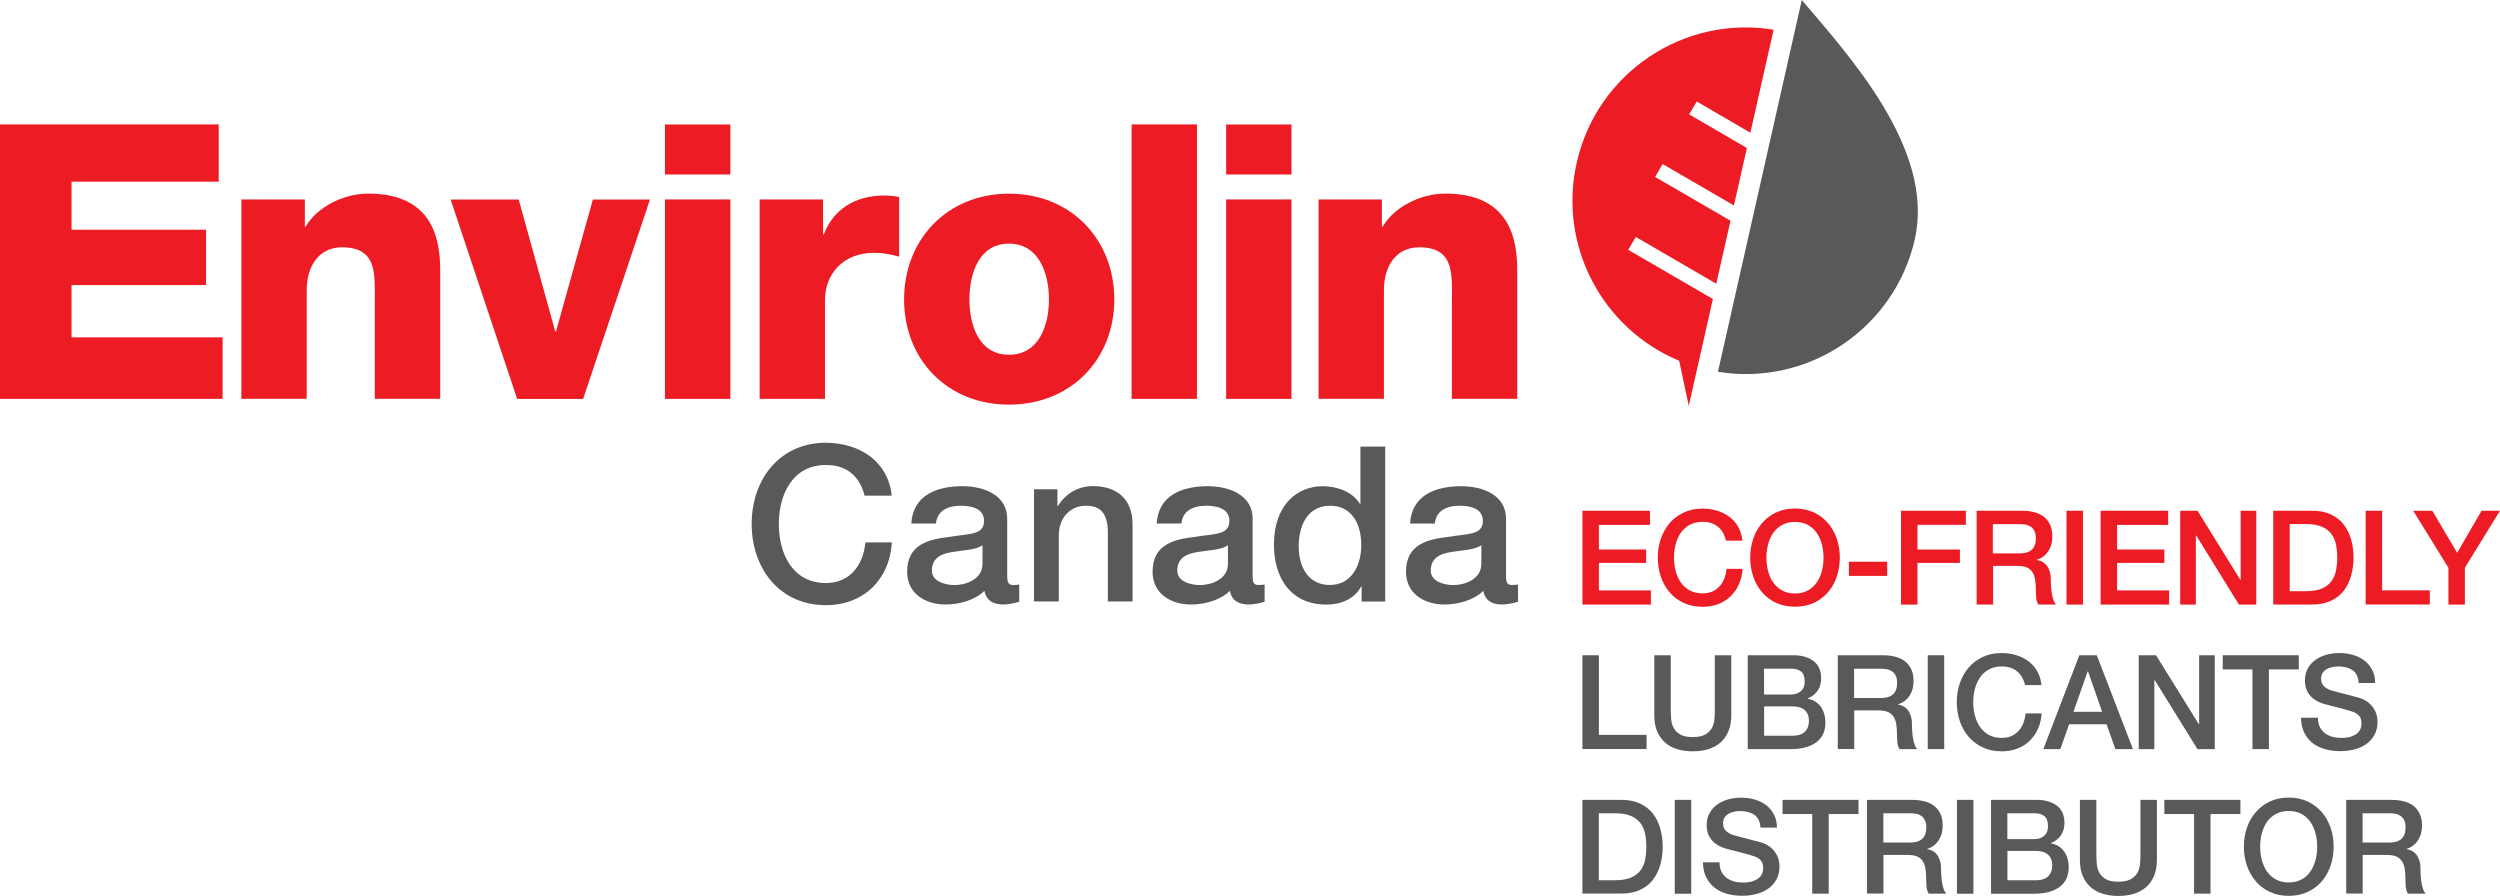 <?xml version="1.0" encoding="UTF-8"?>
<svg id="Layer_1" data-name="Layer 1" xmlns="http://www.w3.org/2000/svg" viewBox="0 0 294.58 105.57">
  <defs>
    <style>
      .cls-1 {
        fill: #58595b;
      }

      .cls-2 {
        fill: #ed1c24;
      }
    </style>
  </defs>
  <g>
    <path class="cls-1" d="M101.88,58.42c-.54-2.1-1.9-3.63-4.56-3.63-3.92,0-5.55,3.46-5.55,6.96s1.63,6.95,5.55,6.95c2.84,0,4.4-2.12,4.65-4.79h3.12c-.25,4.38-3.35,7.4-7.77,7.4-5.48,0-8.75-4.35-8.75-9.57s3.27-9.57,8.75-9.57c4.12.03,7.37,2.31,7.75,6.24h-3.19Z"/>
    <path class="cls-1" d="M118.69,67.93c0,.72.15,1,.69,1,.18,0,.41,0,.72-.05v2.02c-.44.16-1.36.33-1.85.33-1.17,0-2.02-.41-2.25-1.61-1.15,1.13-3.02,1.61-4.58,1.61-2.38,0-4.53-1.28-4.53-3.86,0-3.3,2.64-3.84,5.09-4.12,2.1-.38,3.97-.15,3.97-1.87,0-1.51-1.56-1.79-2.74-1.79-1.64,0-2.79.67-2.92,2.1h-2.91c.2-3.4,3.1-4.4,6.01-4.4,2.58,0,5.29,1.05,5.29,3.84v6.8ZM115.77,64.25c-.9.59-2.3.57-3.58.8-1.25.2-2.38.66-2.38,2.2,0,1.31,1.66,1.69,2.68,1.69,1.28,0,3.28-.66,3.28-2.5v-2.18Z"/>
    <path class="cls-1" d="M121.84,57.65h2.76v1.94l.05.05c.87-1.46,2.38-2.36,4.12-2.36,2.87,0,4.68,1.54,4.68,4.51v9.08h-2.91v-8.31c-.06-2.07-.87-2.97-2.58-2.97-1.95,0-3.2,1.53-3.2,3.48v7.8h-2.92v-13.23Z"/>
    <path class="cls-1" d="M147.6,67.93c0,.72.15,1,.7,1,.18,0,.4,0,.71-.05v2.02c-.43.16-1.35.33-1.84.33-1.17,0-2.02-.41-2.25-1.61-1.15,1.13-3.02,1.61-4.58,1.61-2.38,0-4.53-1.28-4.53-3.86,0-3.3,2.64-3.84,5.09-4.12,2.1-.38,3.96-.15,3.96-1.87,0-1.51-1.56-1.79-2.73-1.79-1.64,0-2.79.67-2.92,2.1h-2.92c.21-3.4,3.1-4.4,6.01-4.4,2.58,0,5.3,1.05,5.3,3.84v6.8ZM144.69,64.25c-.9.59-2.3.57-3.59.8-1.25.2-2.38.66-2.38,2.2,0,1.31,1.66,1.69,2.69,1.69,1.28,0,3.28-.66,3.28-2.5v-2.18Z"/>
    <path class="cls-1" d="M163.21,70.88h-2.77v-1.79h-.05c-.77,1.51-2.43,2.15-4.09,2.15-4.18,0-6.19-3.1-6.19-7.06,0-4.79,2.84-6.89,5.73-6.89,1.66,0,3.51.62,4.4,2.08h.06v-6.75h2.92v18.27ZM156.69,68.93c2.61,0,3.71-2.38,3.71-4.68,0-2.91-1.41-4.66-3.66-4.66-2.74,0-3.71,2.43-3.71,4.81s1.12,4.53,3.66,4.53Z"/>
    <path class="cls-1" d="M177.46,67.93c0,.72.15,1,.69,1,.18,0,.41,0,.72-.05v2.02c-.44.16-1.36.33-1.84.33-1.18,0-2.02-.41-2.25-1.61-1.16,1.13-3.02,1.61-4.58,1.61-2.37,0-4.53-1.28-4.53-3.86,0-3.3,2.64-3.84,5.09-4.12,2.1-.38,3.97-.15,3.97-1.87,0-1.51-1.56-1.79-2.74-1.79-1.64,0-2.79.67-2.92,2.1h-2.92c.2-3.4,3.1-4.4,6.02-4.4,2.58,0,5.29,1.05,5.29,3.84v6.8ZM174.55,64.25c-.9.59-2.31.57-3.58.8-1.25.2-2.38.66-2.38,2.2,0,1.31,1.66,1.69,2.68,1.69,1.28,0,3.28-.66,3.28-2.5v-2.18Z"/>
  </g>
  <g>
    <path class="cls-2" d="M0,14.66h25.77v6.75H8.43v5.66h15.85v6.52h-15.85v6.16h17.8v7.25H0V14.66Z"/>
    <path class="cls-2" d="M28.44,23.5h7.48v3.21h.09c1.4-2.4,4.57-3.9,7.38-3.9,7.83,0,8.48,5.71,8.48,9.1v15.08h-7.71v-11.37c0-3.22.36-6.48-3.85-6.48-2.9,0-4.17,2.44-4.17,5.03v12.82h-7.7v-23.5Z"/>
    <path class="cls-2" d="M68.71,47.01h-7.77l-7.84-23.5h8.02l4.3,15.53h.1l4.34-15.53h6.73l-7.88,23.5Z"/>
    <path class="cls-2" d="M86.06,20.56h-7.71v-5.89h7.71v5.89ZM78.35,23.5h7.71v23.5h-7.71v-23.5Z"/>
    <path class="cls-2" d="M89.5,23.5h7.48v4.12h.09c1.13-2.99,3.76-4.58,7.07-4.58.58,0,1.22.04,1.81.18v7.02c-.99-.27-1.9-.45-2.94-.45-3.81,0-5.8,2.63-5.8,5.57v11.64h-7.7v-23.5Z"/>
    <path class="cls-2" d="M118.89,22.82c7.3,0,12.41,5.39,12.41,12.46s-5.12,12.4-12.41,12.4-12.36-5.34-12.36-12.4,5.08-12.46,12.36-12.46ZM118.89,41.8c3.58,0,4.71-3.53,4.71-6.52s-1.14-6.57-4.71-6.57-4.66,3.58-4.66,6.57,1.09,6.52,4.66,6.52Z"/>
    <path class="cls-2" d="M133.34,14.66h7.7v32.34h-7.7V14.66Z"/>
    <path class="cls-2" d="M152.18,20.56h-7.7v-5.89h7.7v5.89ZM144.48,23.5h7.7v23.5h-7.7v-23.5Z"/>
    <path class="cls-2" d="M155.36,23.5h7.47v3.21h.09c1.4-2.4,4.57-3.9,7.39-3.9,7.83,0,8.47,5.71,8.47,9.1v15.08h-7.7v-11.37c0-3.22.37-6.48-3.85-6.48-2.9,0-4.16,2.44-4.16,5.03v12.82h-7.7v-23.5Z"/>
  </g>
  <path class="cls-1" d="M225.63,28.15c2.39-10.6-7.89-21.73-13.32-28.15l-9.88,43.81c10.58,1.73,20.81-5.06,23.21-15.66Z"/>
  <path class="cls-2" d="M206.25,15.63l2.74-12.13c-10.58-1.73-20.81,5.06-23.2,15.66-2.22,9.84,3.07,19.61,12.07,23.35l1.13,5.32,1.48-6.55h0l1.36-6.05-9.97-5.79.89-1.52,9.48,5.51,1.68-7.42-8.88-5.16.88-1.52,8.4,4.88,1.53-6.77-6.8-3.96.89-1.52,6.32,3.68Z"/>
  <g>
    <path class="cls-2" d="M186.46,60.18h7.96v1.67h-6.02v2.9h5.57v1.58h-5.57v3.24h6.13v1.67h-8.07v-11.06Z"/>
    <path class="cls-2" d="M203.38,63.69c-.09-.32-.2-.62-.34-.88-.14-.27-.33-.5-.56-.7-.23-.2-.49-.35-.8-.46-.3-.11-.66-.16-1.06-.16-.59,0-1.1.12-1.53.36-.43.24-.78.56-1.05.95-.27.4-.47.85-.6,1.36-.13.51-.19,1.02-.19,1.55s.06,1.04.19,1.55c.13.5.33.96.6,1.35.27.4.62.71,1.05.95.43.24.94.36,1.53.36.43,0,.82-.08,1.15-.22.33-.15.62-.36.85-.62.24-.26.42-.57.56-.92.13-.35.22-.73.26-1.13h1.89c-.04.66-.18,1.26-.43,1.81-.24.55-.57,1.02-.98,1.42-.42.4-.9.71-1.46.92-.56.22-1.17.32-1.84.32-.82,0-1.57-.15-2.22-.45-.66-.31-1.21-.72-1.66-1.25-.45-.53-.8-1.14-1.04-1.84-.24-.7-.36-1.45-.36-2.25s.12-1.53.36-2.23c.24-.7.59-1.32,1.04-1.84.45-.53,1.01-.94,1.66-1.25.66-.31,1.4-.46,2.22-.46.62,0,1.2.09,1.75.26.55.17,1.03.42,1.45.74.42.32.76.72,1.01,1.18.26.46.42,1,.48,1.6h-1.94Z"/>
    <path class="cls-2" d="M211.51,59.92c.83,0,1.56.16,2.22.46.66.31,1.21.73,1.66,1.25.45.53.8,1.14,1.04,1.84.24.7.36,1.45.36,2.23s-.12,1.54-.36,2.25c-.24.7-.59,1.32-1.04,1.84-.46.53-1.01.94-1.66,1.25-.66.3-1.4.45-2.22.45s-1.57-.15-2.22-.45c-.66-.31-1.21-.72-1.66-1.25-.45-.53-.8-1.14-1.04-1.84-.24-.7-.36-1.45-.36-2.25s.12-1.53.36-2.23c.24-.7.59-1.32,1.04-1.84.45-.53,1.01-.94,1.66-1.25.66-.31,1.4-.46,2.22-.46ZM211.51,61.5c-.59,0-1.1.12-1.53.36-.43.24-.78.56-1.05.95-.27.4-.47.85-.6,1.36-.13.51-.19,1.02-.19,1.55s.07,1.04.19,1.55c.13.5.33.96.6,1.35.27.4.62.71,1.05.95.43.24.94.36,1.53.36s1.1-.12,1.52-.36c.43-.24.78-.55,1.05-.95.27-.4.47-.85.6-1.35.13-.51.19-1.02.19-1.55s-.06-1.04-.19-1.55c-.13-.51-.33-.96-.6-1.36-.27-.4-.62-.71-1.05-.95-.43-.24-.94-.36-1.52-.36Z"/>
    <path class="cls-2" d="M217.86,66.19h4.51v1.67h-4.51v-1.67Z"/>
    <path class="cls-2" d="M224.01,60.18h7.63v1.67h-5.7v2.9h5v1.58h-5v4.91h-1.94v-11.06Z"/>
    <path class="cls-2" d="M232.9,60.18h5.28c1.22,0,2.13.26,2.74.79.61.53.91,1.26.91,2.2,0,.53-.08.96-.23,1.31-.16.35-.33.62-.54.84-.21.21-.41.36-.61.46-.2.09-.35.15-.44.18v.03c.16.02.34.07.53.15.19.08.37.21.54.39.17.18.3.42.41.71.11.29.16.65.16,1.08,0,.65.05,1.24.15,1.77.1.53.25.91.46,1.14h-2.08c-.14-.24-.23-.5-.25-.79-.03-.29-.04-.57-.04-.84,0-.51-.03-.94-.09-1.31-.06-.37-.17-.67-.34-.91-.16-.24-.39-.42-.67-.53-.28-.11-.65-.17-1.09-.17h-2.85v4.55h-1.94v-11.06ZM234.83,65.21h3.17c.62,0,1.09-.15,1.41-.44.32-.29.48-.74.48-1.32,0-.35-.05-.64-.16-.86-.1-.22-.25-.39-.43-.52-.18-.12-.39-.21-.62-.25-.23-.04-.47-.06-.72-.06h-3.14v3.45Z"/>
    <path class="cls-2" d="M243.5,60.18h1.94v11.06h-1.94v-11.06Z"/>
    <path class="cls-2" d="M247.52,60.18h7.96v1.67h-6.02v2.9h5.57v1.58h-5.57v3.24h6.13v1.67h-8.07v-11.06Z"/>
    <path class="cls-2" d="M256.9,60.18h2.04l5.05,8.15h.03v-8.15h1.84v11.06h-2.04l-5.03-8.13h-.05v8.13h-1.84v-11.06Z"/>
    <path class="cls-2" d="M267.86,60.18h4.58c.85,0,1.58.14,2.2.43s1.12.68,1.52,1.19c.39.5.68,1.09.87,1.76.19.67.29,1.39.29,2.15s-.1,1.48-.29,2.15c-.19.67-.48,1.26-.87,1.76-.39.5-.9.89-1.52,1.18-.62.29-1.35.43-2.2.43h-4.58v-11.06ZM269.8,69.66h1.91c.75,0,1.37-.1,1.85-.3.48-.2.85-.48,1.13-.84.27-.36.46-.78.56-1.26.1-.48.15-1,.15-1.56s-.05-1.07-.15-1.56c-.1-.48-.29-.9-.56-1.25-.27-.36-.65-.63-1.13-.84-.48-.2-1.1-.3-1.85-.3h-1.91v7.9Z"/>
    <path class="cls-2" d="M278.75,60.18h1.94v9.38h5.62v1.67h-7.56v-11.06Z"/>
    <path class="cls-2" d="M288.5,66.9l-4.15-6.72h2.25l2.93,4.96,2.88-4.96h2.17l-4.14,6.72v4.34h-1.94v-4.34Z"/>
  </g>
  <g>
    <path class="cls-1" d="M186.46,77.21h1.94v9.38h5.62v1.67h-7.56v-11.06Z"/>
    <path class="cls-1" d="M194.93,77.21h1.94v6.44c0,.37.02.75.05,1.13.04.38.14.73.31,1.03.17.31.43.55.77.75.35.2.83.29,1.46.29s1.12-.1,1.46-.29c.35-.2.6-.45.78-.75.17-.3.27-.65.31-1.03.04-.38.05-.76.05-1.13v-6.44h1.94v7.08c0,.71-.11,1.33-.33,1.86-.22.53-.52.97-.92,1.32-.4.36-.88.62-1.43.8-.56.17-1.18.26-1.86.26s-1.3-.09-1.86-.26c-.56-.18-1.04-.44-1.43-.8-.4-.36-.7-.8-.92-1.32-.22-.53-.32-1.15-.32-1.86v-7.08Z"/>
    <path class="cls-1" d="M205.94,77.21h5.37c.99,0,1.79.23,2.38.68.6.45.9,1.14.9,2.06,0,.56-.14,1.03-.41,1.43-.27.4-.66.7-1.17.92v.03c.68.14,1.2.47,1.55.97.35.5.53,1.13.53,1.88,0,.44-.08.84-.23,1.22-.16.38-.4.7-.73.98-.33.27-.75.49-1.27.65-.52.16-1.13.24-1.84.24h-5.08v-11.06ZM207.87,81.84h3.16c.46,0,.85-.13,1.16-.39.31-.26.46-.64.46-1.14,0-.56-.14-.95-.42-1.18s-.68-.34-1.21-.34h-3.16v3.05ZM207.87,86.69h3.42c.59,0,1.05-.15,1.37-.46.33-.3.49-.74.49-1.29s-.16-.97-.49-1.26c-.33-.29-.78-.44-1.37-.44h-3.42v3.45Z"/>
    <path class="cls-1" d="M216.54,77.21h5.28c1.22,0,2.13.26,2.74.79.61.53.92,1.26.92,2.2,0,.52-.08.96-.23,1.31-.15.35-.33.62-.54.84-.21.21-.41.36-.61.46-.2.09-.35.15-.44.19v.03c.16.02.34.07.53.15.19.08.37.21.53.39.17.18.3.42.41.71.11.29.16.65.16,1.08,0,.65.05,1.24.15,1.77.1.53.25.91.46,1.14h-2.08c-.14-.24-.23-.5-.25-.79-.03-.29-.04-.57-.04-.84,0-.51-.03-.94-.09-1.31-.06-.37-.17-.67-.34-.91-.16-.24-.39-.42-.67-.54-.28-.11-.65-.17-1.09-.17h-2.85v4.55h-1.94v-11.06ZM218.48,82.25h3.17c.62,0,1.09-.15,1.41-.44.32-.29.48-.74.48-1.32,0-.35-.05-.64-.16-.86-.1-.22-.25-.39-.43-.52-.18-.12-.39-.21-.62-.25-.23-.04-.47-.06-.72-.06h-3.14v3.45Z"/>
    <path class="cls-1" d="M227.15,77.21h1.94v11.06h-1.94v-11.06Z"/>
    <path class="cls-1" d="M238.63,80.73c-.08-.32-.2-.61-.34-.88-.14-.27-.33-.5-.56-.7-.23-.2-.49-.35-.8-.46-.31-.11-.66-.16-1.06-.16-.59,0-1.1.12-1.53.36-.43.24-.78.56-1.04.95-.27.4-.47.85-.6,1.35-.13.51-.19,1.02-.19,1.55s.06,1.04.19,1.55c.13.5.33.96.6,1.35.27.4.62.71,1.04.95.43.24.94.36,1.53.36.43,0,.81-.08,1.14-.22.33-.15.62-.36.85-.62.24-.26.42-.57.56-.92.13-.35.22-.73.26-1.13h1.89c-.04.66-.18,1.26-.43,1.81-.24.55-.57,1.02-.98,1.42-.41.4-.9.71-1.46.92-.56.22-1.17.32-1.84.32-.83,0-1.57-.15-2.22-.46-.66-.3-1.21-.72-1.67-1.25-.45-.53-.8-1.14-1.04-1.84-.24-.7-.36-1.45-.36-2.25s.12-1.53.36-2.23c.24-.7.59-1.32,1.04-1.84.45-.53,1.01-.94,1.67-1.25.65-.31,1.4-.46,2.22-.46.62,0,1.2.09,1.75.26.55.17,1.03.42,1.45.74.42.32.76.72,1.01,1.18.26.46.42,1,.48,1.59h-1.94Z"/>
    <path class="cls-1" d="M245.01,77.21h2.06l4.26,11.06h-2.07l-1.04-2.93h-4.41l-1.04,2.93h-2l4.24-11.06ZM244.33,83.87h3.37l-1.66-4.75h-.05l-1.67,4.75Z"/>
    <path class="cls-1" d="M252.01,77.21h2.04l5.05,8.14h.03v-8.14h1.84v11.06h-2.04l-5.03-8.13h-.05v8.13h-1.84v-11.06Z"/>
    <path class="cls-1" d="M261.92,77.21h8.95v1.67h-3.52v9.39h-1.94v-9.39h-3.5v-1.67Z"/>
    <path class="cls-1" d="M273.13,84.58c0,.42.07.78.22,1.08.14.3.35.54.6.74.26.19.56.33.89.42.33.09.7.13,1.09.13.42,0,.78-.05,1.08-.15.3-.1.54-.22.73-.38.19-.16.32-.33.4-.53.08-.2.12-.41.12-.61,0-.42-.09-.74-.29-.94-.19-.2-.4-.34-.63-.43-.39-.14-.85-.28-1.37-.41-.52-.13-1.16-.3-1.93-.5-.48-.12-.87-.29-1.18-.49-.32-.2-.57-.42-.75-.67-.19-.25-.32-.51-.4-.79-.08-.28-.12-.56-.12-.85,0-.56.12-1.04.35-1.45.23-.41.54-.75.92-1.01.38-.27.82-.47,1.3-.6.49-.13.98-.19,1.47-.19.58,0,1.12.08,1.63.22.51.15.96.38,1.35.67.39.3.69.67.92,1.11.23.44.34.95.34,1.53h-1.94c-.05-.71-.29-1.22-.73-1.51-.43-.29-.99-.44-1.66-.44-.23,0-.46.02-.7.07-.24.05-.46.12-.65.23-.2.11-.36.25-.49.44-.13.18-.2.42-.2.7,0,.39.12.7.37.92.24.22.56.39.95.5.04.01.2.06.49.13.29.08.6.16.95.25.35.09.69.18,1.03.27.33.09.57.15.72.19.36.11.67.27.94.46.27.2.49.42.67.67.18.25.31.52.4.81.09.29.13.58.13.87,0,.62-.13,1.15-.38,1.59-.25.44-.59.8-1,1.08-.41.28-.88.48-1.41.61-.53.13-1.06.19-1.61.19-.63,0-1.22-.08-1.78-.23-.56-.16-1.04-.39-1.46-.71-.41-.32-.74-.73-.99-1.23-.25-.5-.38-1.09-.39-1.77h1.94Z"/>
    <path class="cls-1" d="M186.46,94.25h4.58c.85,0,1.58.14,2.2.43.62.29,1.12.68,1.52,1.18.39.5.68,1.09.87,1.76.19.67.29,1.39.29,2.15s-.1,1.48-.29,2.15c-.19.67-.48,1.26-.87,1.76-.39.5-.9.89-1.52,1.18-.62.29-1.35.43-2.2.43h-4.58v-11.06ZM188.39,103.72h1.91c.75,0,1.37-.1,1.85-.3.48-.2.86-.48,1.13-.83.27-.36.46-.77.56-1.25.1-.48.15-1,.15-1.56s-.05-1.08-.15-1.56c-.1-.48-.29-.9-.56-1.25-.27-.36-.65-.63-1.13-.84-.48-.2-1.1-.3-1.85-.3h-1.91v7.9Z"/>
    <path class="cls-1" d="M197.34,94.25h1.94v11.06h-1.94v-11.06Z"/>
    <path class="cls-1" d="M202.62,101.62c0,.42.07.79.22,1.08.15.3.35.54.6.74.26.19.55.33.89.42.34.09.7.13,1.09.13.42,0,.79-.05,1.09-.15.3-.1.54-.22.73-.38.19-.16.32-.33.4-.53.08-.2.12-.41.12-.61,0-.42-.09-.74-.29-.94-.19-.2-.4-.34-.63-.43-.39-.14-.85-.28-1.37-.41-.52-.13-1.16-.3-1.93-.5-.48-.12-.87-.29-1.18-.49-.32-.2-.57-.42-.75-.67-.19-.25-.32-.51-.4-.79-.08-.28-.11-.56-.11-.85,0-.56.11-1.04.35-1.45.23-.41.54-.75.92-1.01.38-.27.82-.47,1.3-.6.49-.13.98-.19,1.47-.19.58,0,1.12.08,1.63.22.51.15.96.38,1.35.67.39.3.69.67.92,1.11.23.44.34.95.34,1.53h-1.94c-.05-.71-.29-1.22-.73-1.51-.43-.29-.99-.44-1.66-.44-.23,0-.46.02-.69.07-.24.05-.46.12-.65.23-.2.11-.36.25-.49.44-.13.18-.19.42-.19.7,0,.39.12.7.37.92.24.22.56.39.95.5.04.01.2.06.49.13.28.08.6.16.95.25.35.09.69.18,1.03.27.33.09.57.15.72.19.36.11.68.27.94.46.27.2.49.42.67.67.18.25.32.52.4.81.09.29.13.58.13.87,0,.62-.13,1.15-.38,1.59-.25.44-.59.8-1,1.08-.41.28-.88.48-1.41.61-.53.13-1.06.19-1.61.19-.63,0-1.22-.08-1.78-.23-.56-.16-1.04-.39-1.46-.71-.41-.32-.74-.73-.99-1.23-.25-.5-.38-1.09-.39-1.77h1.94Z"/>
    <path class="cls-1" d="M210.04,94.25h8.95v1.67h-3.51v9.38h-1.94v-9.38h-3.5v-1.67Z"/>
    <path class="cls-1" d="M219.98,94.25h5.28c1.22,0,2.13.26,2.74.79.61.53.91,1.26.91,2.2,0,.52-.08.96-.23,1.31-.16.35-.33.62-.54.84-.21.21-.41.36-.61.46-.2.09-.35.15-.44.18v.03c.16.02.34.07.53.15.19.08.37.21.53.39.17.18.3.42.41.71.11.29.16.65.16,1.08,0,.65.05,1.24.15,1.77.1.53.25.91.46,1.14h-2.07c-.14-.24-.23-.5-.25-.79-.03-.29-.04-.57-.04-.84,0-.51-.03-.94-.09-1.31-.06-.36-.17-.67-.34-.91-.16-.24-.39-.42-.67-.54-.28-.11-.65-.17-1.09-.17h-2.85v4.55h-1.94v-11.06ZM221.92,99.28h3.17c.62,0,1.09-.15,1.41-.44.32-.29.48-.74.48-1.32,0-.35-.05-.64-.16-.86-.1-.22-.25-.39-.42-.52-.18-.12-.39-.21-.62-.25-.23-.04-.47-.06-.72-.06h-3.14v3.45Z"/>
    <path class="cls-1" d="M230.59,94.25h1.94v11.06h-1.94v-11.06Z"/>
    <path class="cls-1" d="M234.6,94.25h5.37c.99,0,1.79.23,2.39.68.6.45.9,1.14.9,2.06,0,.56-.14,1.03-.41,1.43-.27.4-.66.7-1.17.92v.03c.68.14,1.2.47,1.55.97.35.5.53,1.13.53,1.88,0,.44-.08.84-.23,1.22-.16.38-.4.7-.73.98-.33.27-.75.49-1.27.65-.52.16-1.13.24-1.84.24h-5.08v-11.06ZM236.54,98.88h3.16c.46,0,.85-.13,1.16-.39.31-.26.46-.64.46-1.14,0-.56-.14-.95-.42-1.18-.28-.23-.68-.34-1.21-.34h-3.16v3.05ZM236.54,103.72h3.42c.59,0,1.05-.15,1.37-.46s.49-.74.49-1.29-.16-.97-.49-1.26c-.33-.29-.78-.44-1.37-.44h-3.42v3.45Z"/>
    <path class="cls-1" d="M245.08,94.25h1.94v6.44c0,.37.02.75.05,1.13.04.38.14.73.31,1.03.17.31.43.55.77.75s.83.29,1.46.29,1.12-.1,1.46-.29.6-.45.78-.75c.17-.3.27-.65.31-1.03.04-.38.05-.76.05-1.13v-6.44h1.94v7.08c0,.71-.11,1.33-.33,1.86-.22.53-.52.97-.92,1.32-.4.36-.88.62-1.43.8-.56.17-1.18.26-1.86.26s-1.3-.09-1.86-.26c-.56-.18-1.04-.44-1.43-.8-.4-.36-.7-.8-.92-1.32-.22-.53-.32-1.15-.32-1.86v-7.08Z"/>
    <path class="cls-1" d="M255.04,94.25h8.95v1.67h-3.52v9.38h-1.94v-9.38h-3.5v-1.67Z"/>
    <path class="cls-1" d="M269.69,93.98c.83,0,1.57.16,2.22.46.66.31,1.21.73,1.67,1.25.45.53.8,1.14,1.04,1.84.24.7.36,1.45.36,2.23s-.12,1.54-.36,2.25c-.24.7-.59,1.32-1.04,1.84-.46.53-1.01.94-1.67,1.25-.66.3-1.4.46-2.22.46s-1.57-.15-2.22-.46c-.66-.3-1.21-.72-1.66-1.25-.45-.53-.8-1.14-1.05-1.84-.24-.7-.36-1.45-.36-2.25s.12-1.53.36-2.23c.24-.7.59-1.32,1.05-1.84.45-.53,1.01-.94,1.66-1.25.65-.31,1.4-.46,2.22-.46ZM269.69,95.56c-.59,0-1.1.12-1.53.36-.43.24-.78.55-1.05.95-.27.4-.47.85-.6,1.35-.13.51-.19,1.02-.19,1.55s.07,1.04.19,1.55c.13.5.33.96.6,1.35.27.4.62.71,1.05.95.43.24.94.36,1.53.36s1.1-.12,1.52-.36c.43-.24.78-.55,1.04-.95.27-.4.47-.85.6-1.35.13-.51.19-1.02.19-1.55s-.06-1.04-.19-1.55c-.13-.51-.33-.96-.6-1.35-.27-.4-.62-.72-1.04-.95-.43-.24-.94-.36-1.52-.36Z"/>
    <path class="cls-1" d="M276.46,94.25h5.28c1.22,0,2.13.26,2.74.79.61.53.91,1.26.91,2.2,0,.52-.08.96-.23,1.31-.16.35-.33.62-.54.84-.21.21-.41.36-.61.46-.2.09-.35.15-.44.18v.03c.16.02.34.07.53.15.19.08.37.21.54.39.17.18.3.42.41.71.11.29.16.65.16,1.08,0,.65.05,1.24.15,1.77.1.53.25.91.45,1.14h-2.08c-.14-.24-.23-.5-.25-.79-.03-.29-.04-.57-.04-.84,0-.51-.03-.94-.09-1.31-.06-.36-.18-.67-.34-.91-.17-.24-.39-.42-.67-.54-.28-.11-.65-.17-1.09-.17h-2.85v4.55h-1.94v-11.06ZM278.39,99.28h3.17c.62,0,1.09-.15,1.41-.44.32-.29.48-.74.48-1.32,0-.35-.05-.64-.15-.86-.1-.22-.25-.39-.43-.52-.18-.12-.39-.21-.62-.25-.23-.04-.47-.06-.72-.06h-3.14v3.45Z"/>
  </g>
</svg>